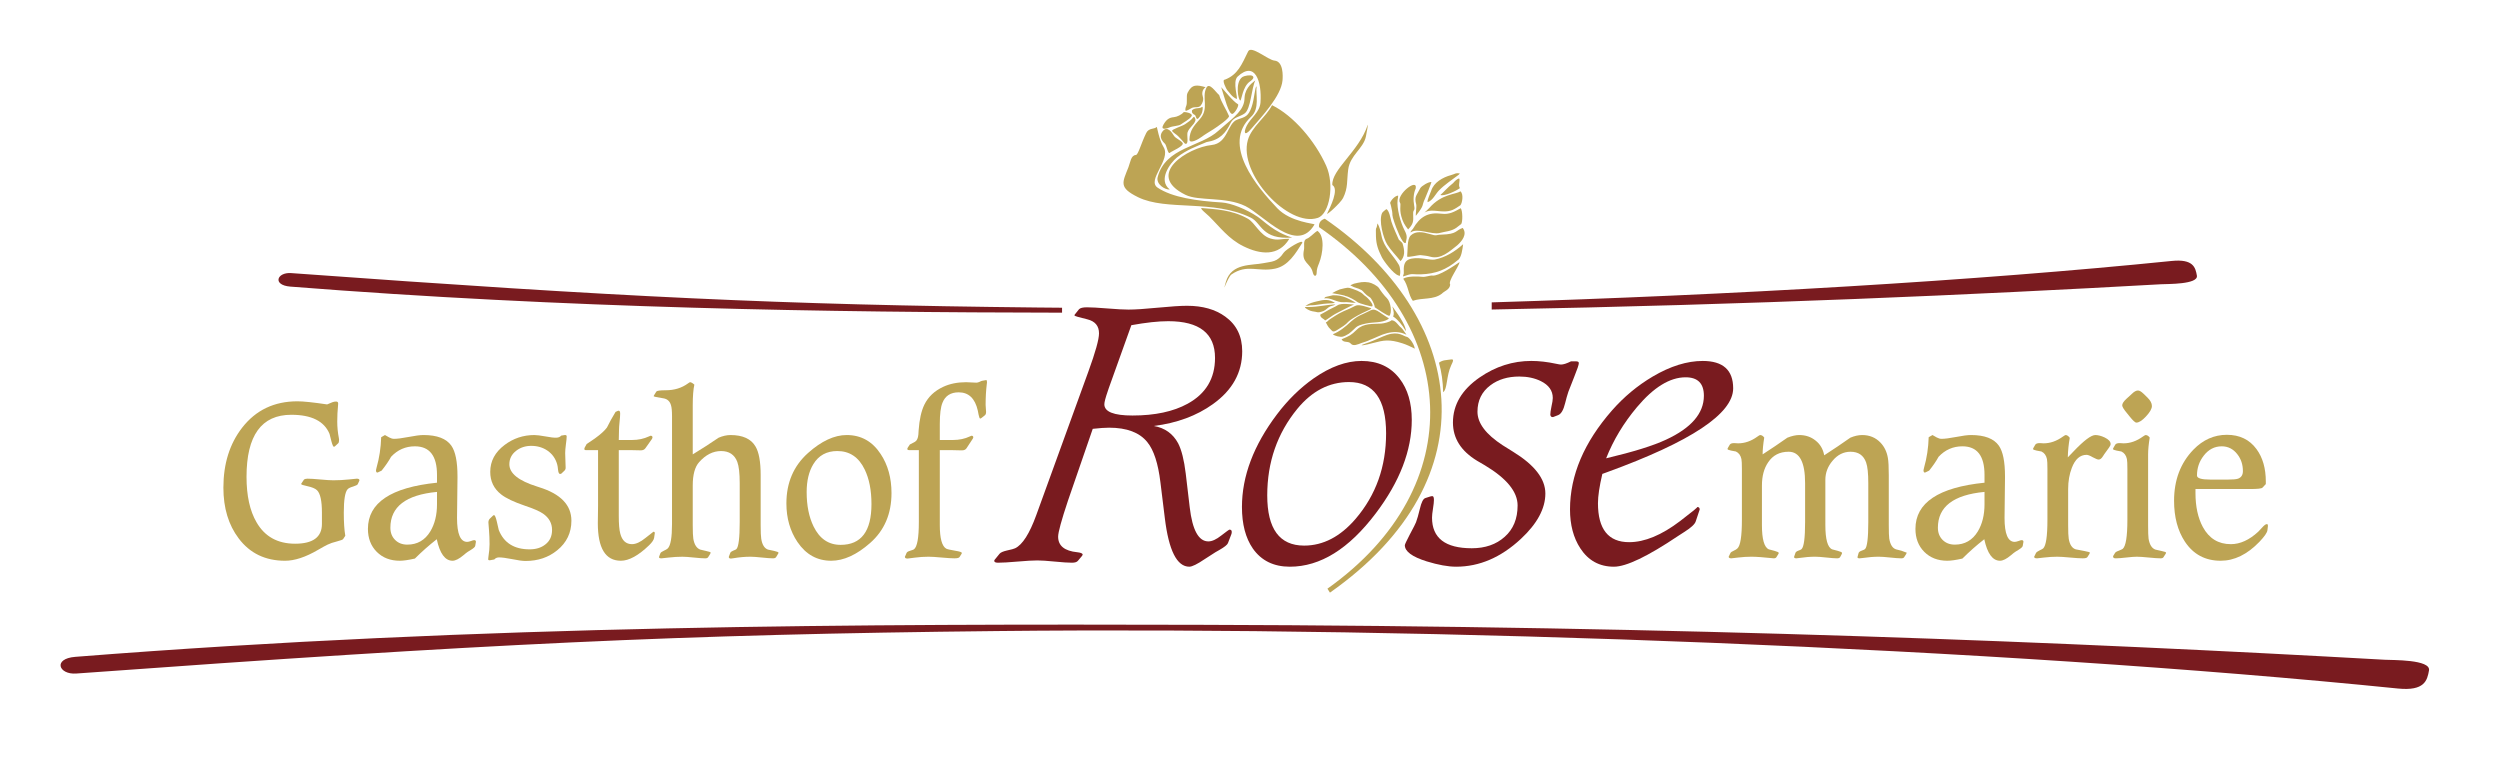 <?xml version="1.0" encoding="UTF-8" standalone="no"?>
<svg
   xmlns:dc="http://purl.org/dc/elements/1.1/"
   xmlns:cc="http://creativecommons.org/ns#"
   xmlns:rdf="http://www.w3.org/1999/02/22-rdf-syntax-ns#"
   xmlns:svg="http://www.w3.org/2000/svg"
   xmlns="http://www.w3.org/2000/svg"
   viewBox="0 0 1079.618 338.423"
   height="338.423"
   width="1079.618"
   xml:space="preserve"
   id="svg2"
   version="1.1"><defs
     id="defs6"><clipPath
       id="clipPath14"
       clipPathUnits="userSpaceOnUse"><path
         id="path12"
         d="M 0,0 H 595.22 V 842 H 0 Z" /></clipPath></defs><g
     clip-path="url(#clipPath14)"
     transform="matrix(0,-1.333,-1.333,0,1098.763,570.792)"
     id="g10"><g
       transform="translate(297.183,718.304)"
       id="g16"><path
         id="path18"
         style="fill:#bda454;fill-opacity:1;fill-rule:nonzero;stroke:none"
         d="m 0,0 0.709,-1.715 c 0.149,-0.374 0.223,-0.771 0.223,-1.194 0,-0.447 -0.212,-0.671 -0.634,-0.671 -0.149,0 -0.335,0.013 -0.559,0.037 -1.816,0.175 -3.58,0.261 -5.296,0.261 -1.765,0 -3.543,-0.173 -5.333,-0.522 -0.224,-0.049 -0.41,-0.073 -0.559,-0.075 -0.597,0 -0.983,0.101 -1.156,0.299 l -0.895,0.969 c -0.149,0.15 -0.224,0.287 -0.224,0.411 0,0.223 0.608,0.497 1.827,0.82 0.795,0.199 1.578,0.399 2.35,0.597 4.127,1.715 6.189,5.843 6.19,12.381 0,9.672 -6.701,14.507 -20.101,14.507 -6.116,0 -11.027,-1.081 -14.731,-3.244 -4.624,-2.66 -6.936,-6.824 -6.936,-12.493 0,-5.792 2.137,-8.689 6.414,-8.69 h 3.655 c 3.829,0 6.252,0.535 7.272,1.604 0.547,0.572 0.982,1.616 1.306,3.132 0.272,1.319 0.496,1.977 0.671,1.977 0.149,0 0.298,-0.075 0.448,-0.224 l 1.006,-0.671 c 0.198,-0.273 0.298,-0.658 0.299,-1.156 0,-0.895 -0.088,-2.275 -0.261,-4.14 -0.175,-1.864 -0.261,-3.281 -0.261,-4.251 0,-1.615 0.086,-3.269 0.261,-4.96 l 0.261,-2.611 c 0,-0.571 -0.175,-0.856 -0.522,-0.857 -0.051,0.025 -0.125,0.05 -0.224,0.074 l -1.045,0.485 c -0.223,0.1 -0.473,0.585 -0.745,1.454 -0.274,0.945 -0.573,1.555 -0.895,1.828 -0.895,0.82 -3.42,1.23 -7.571,1.23 -3.108,0 -5.607,-0.16 -7.496,-0.484 l -1.081,0.708 c -0.175,0.1 -0.423,0.759 -0.746,1.977 -0.299,1.219 -0.647,2.237 -1.045,3.058 -0.298,0.622 -0.857,1.641 -1.678,3.058 -2.362,4.028 -3.541,7.596 -3.543,10.703 0,6.39 2.412,11.4 7.235,15.029 4.375,3.308 9.857,4.96 16.447,4.96 7.731,0 14.207,-2.025 19.43,-6.079 C -1.84,23.097 1.006,17.13 1.007,9.622 1.007,7.708 0.671,4.501 0,0" /></g><g
       transform="translate(268.84,682.705)"
       id="g20"><path
         id="path22"
         style="fill:#bda454;fill-opacity:1;fill-rule:evenodd;stroke:none"
         d="m 0,0 c -0.945,10.069 -4.811,15.104 -11.598,15.104 -1.617,0 -2.935,-0.51 -3.953,-1.529 -1.02,-1.019 -1.529,-2.337 -1.529,-3.953 0,-3.232 1.428,-5.718 4.288,-7.459 C -10.38,0.721 -7.46,0.001 -4.028,0 Z m 2.984,0 h 2.535 c 6.166,0 9.248,2.387 9.249,7.16 0,3.034 -1.131,5.607 -3.393,7.72 -1.369,0.746 -2.86,1.766 -4.476,3.058 L 6.34,19.094 c -0.026,0.05 -0.05,0.125 -0.075,0.224 0,0.298 0.261,0.448 0.783,0.448 0.174,-0.025 0.447,-0.087 0.821,-0.187 3.133,-0.895 6.414,-1.391 9.845,-1.492 l 0.709,-1.23 c -0.05,-0.149 -0.311,-0.609 -0.783,-1.38 -0.298,-0.547 -0.448,-1.069 -0.448,-1.567 0,-0.994 0.198,-2.547 0.597,-4.661 0.422,-2.138 0.633,-3.766 0.634,-4.886 0,-4.4 -1.156,-7.408 -3.468,-9.025 C 13.064,-5.979 9.771,-6.637 5.072,-6.638 H 4.513 l -12.979,0.149 c -5.146,0 -7.719,-1.093 -7.719,-3.282 0,-0.298 0.086,-0.696 0.261,-1.193 0.198,-0.522 0.297,-0.87 0.298,-1.045 0,-0.397 -0.162,-0.595 -0.485,-0.596 h -0.074 l -1.306,0.223 c -0.323,0.051 -0.758,0.523 -1.305,1.418 -0.149,0.249 -0.348,0.572 -0.597,0.969 -0.249,0.373 -0.609,0.834 -1.081,1.38 -1.218,1.443 -1.826,2.636 -1.827,3.58 0,2.413 2.323,4.115 6.973,5.11 -1.964,2.511 -4.053,4.873 -6.265,7.085 -0.472,2.089 -0.707,3.718 -0.708,4.886 0,3.058 0.958,5.545 2.871,7.459 1.914,1.914 4.4,2.871 7.459,2.871 8.453,0 13.437,-7.459 14.955,-22.376" /></g><g
       transform="translate(287.076,642.482)"
       id="g24"><path
         id="path26"
         style="fill:#bda454;fill-opacity:1;fill-rule:nonzero;stroke:none"
         d="m 0,0 0.186,-1.156 v -0.149 c 0,-0.323 -0.149,-0.484 -0.447,-0.485 -0.548,0 -1.43,0.087 -2.648,0.261 -1.193,0.149 -2.101,0.224 -2.722,0.224 -0.548,0 -1.356,-0.025 -2.424,-0.075 -1.045,-0.049 -1.841,-0.073 -2.387,-0.074 -0.349,0 -0.647,0.124 -0.895,0.372 l -0.933,0.97 c -0.1,0.1 -0.149,0.261 -0.149,0.485 0,0.324 0.448,0.535 1.343,0.634 0.795,0.074 1.354,0.162 1.678,0.261 1.889,0.498 3.393,1.542 4.512,3.133 1.045,1.517 1.567,3.281 1.567,5.295 0,1.865 -0.522,3.481 -1.567,4.848 -1.144,1.492 -2.61,2.238 -4.4,2.238 -2.935,0 -5.333,-2.983 -7.198,-8.95 -0.05,-0.174 -0.124,-0.398 -0.224,-0.672 -2.162,-6.985 -5.78,-10.478 -10.852,-10.479 -3.904,0 -7.098,1.529 -9.584,4.587 -2.312,2.834 -3.468,6.254 -3.468,10.256 0,0.995 0.199,2.449 0.596,4.363 0.373,1.915 0.56,3.332 0.56,4.251 0,0.623 -0.224,1.132 -0.672,1.529 l -0.261,1.455 c 0,0.348 0.112,0.522 0.336,0.522 0.175,0 0.423,-0.024 0.746,-0.075 1.566,-0.248 2.946,-0.371 4.139,-0.372 1.517,0 3.057,0.062 4.625,0.186 l 2.386,0.186 c 0.523,0 0.933,-0.149 1.231,-0.447 l 0.895,-0.932 c 0.174,-0.124 0.26,-0.273 0.261,-0.448 0,-0.273 -0.684,-0.571 -2.051,-0.895 -1.79,-0.397 -2.711,-0.608 -2.76,-0.634 -4.176,-1.665 -6.265,-4.996 -6.265,-9.995 0,-2.062 0.522,-3.753 1.566,-5.072 1.119,-1.466 2.685,-2.199 4.699,-2.2 2.188,0 3.952,0.97 5.296,2.909 0.77,1.094 1.628,3.058 2.573,5.892 1.218,3.581 2.436,6.142 3.655,7.683 1.839,2.362 4.276,3.543 7.31,3.543 3.48,0 6.389,-1.554 8.726,-4.662 C -0.883,15.477 0.185,12.27 0.186,8.689 0.186,7.919 0.037,6.714 -0.261,5.072 -0.559,3.506 -0.697,2.338 -0.671,1.566 -0.647,0.846 -0.423,0.324 0,0" /></g><g
       transform="translate(295.132,624.038)"
       id="g28"><path
         id="path30"
         style="fill:#bda454;fill-opacity:1;fill-rule:nonzero;stroke:none"
         d="m 0,0 v -0.224 c 0,-0.298 -0.311,-0.447 -0.932,-0.447 -0.623,0 -1.492,0.063 -2.611,0.186 -1.219,0.125 -2.101,0.187 -2.648,0.187 l -3.282,0.074 v -4.363 c 0,-1.939 0.385,-3.741 1.157,-5.408 0.074,-0.149 0.149,-0.323 0.223,-0.522 0,-0.422 -0.186,-0.633 -0.559,-0.634 -0.026,0 -0.175,0.05 -0.447,0.149 l -3.059,2.163 c -0.447,0.324 -0.671,0.809 -0.671,1.455 0.049,1.592 0.074,2.735 0.075,3.431 v 3.729 h -21.258 c -2.685,0 -4.612,-0.161 -5.78,-0.485 -2.288,-0.596 -3.431,-1.864 -3.431,-3.804 0,-1.267 0.671,-2.722 2.014,-4.363 1.342,-1.665 2.014,-2.523 2.014,-2.573 0,-0.298 -0.15,-0.448 -0.448,-0.448 l -1.529,0.224 c -0.647,0.1 -1.443,0.634 -2.387,1.604 -3.356,3.481 -5.034,6.539 -5.034,9.174 0,4.973 4.052,7.459 12.157,7.459 0.622,0 1.565,-0.012 2.835,-0.038 1.268,-0.024 2.212,-0.036 2.834,-0.037 h 18.013 v 3.99 c 0,0.299 0.123,0.448 0.373,0.448 0.173,0 0.347,-0.049 0.522,-0.149 l 1.081,-0.597 C -10.181,9.286 -9.584,8.404 -8.988,7.533 -7.621,5.644 -6.44,4.339 -5.445,3.617 -3.83,2.823 -2.138,1.89 -0.373,0.82 L 0,0" /></g><g
       transform="translate(293.304,606.564)"
       id="g32"><path
         id="path34"
         style="fill:#bda454;fill-opacity:1;fill-rule:nonzero;stroke:none"
         d="M 0,0 C 1.715,0 2.921,0.112 3.617,0.336 4.91,0.708 5.656,1.529 5.855,2.797 6.178,4.911 6.413,5.967 6.564,5.967 6.638,5.943 6.762,5.881 6.937,5.78 6.985,5.731 7.036,5.694 7.086,5.669 L 8.055,5.072 C 8.328,4.848 8.464,3.841 8.466,2.051 c 0,-2.784 0.733,-5.183 2.2,-7.198 0.273,-0.347 0.409,-0.583 0.41,-0.708 0,-0.323 -0.261,-0.782 -0.783,-1.38 -1.592,0.348 -3.804,0.522 -6.638,0.522 h -15.962 c 1.79,-2.933 3.592,-5.73 5.408,-8.391 0.571,-1.342 0.856,-2.622 0.857,-3.841 0,-3.953 -1.23,-6.65 -3.692,-8.093 -1.864,-1.119 -4.96,-1.678 -9.286,-1.678 h -16.185 c -2.238,0 -3.718,-0.062 -4.438,-0.186 -1.915,-0.299 -3.084,-1.019 -3.506,-2.163 -0.149,-0.646 -0.286,-1.293 -0.41,-1.94 -0.224,-0.994 -0.423,-1.49 -0.596,-1.492 -0.101,0 -0.187,0.026 -0.262,0.075 -0.05,0.026 -0.087,0.05 -0.111,0.075 l -1.007,0.596 c -0.299,0.175 -0.448,0.511 -0.448,1.007 0,0.796 0.088,2.014 0.261,3.655 0.174,1.617 0.26,2.834 0.261,3.655 0,1.79 -0.162,3.63 -0.485,5.519 -0.074,0.423 -0.111,0.697 -0.111,0.821 0,0.473 0.174,0.708 0.522,0.708 0.049,-0.024 0.123,-0.049 0.224,-0.074 l 1.081,-0.41 c 0.273,-0.1 0.509,-0.398 0.709,-0.895 0.223,-0.597 0.397,-0.957 0.522,-1.082 0.72,-0.72 3.642,-1.08 8.764,-1.082 h 12.605 c 3.181,0 5.481,0.261 6.899,0.783 2.337,0.896 3.505,2.648 3.506,5.259 0,2.61 -1.207,4.986 -3.618,7.123 -1.542,1.368 -4.053,2.051 -7.533,2.051 h -12.829 c -2.189,0 -3.668,-0.062 -4.438,-0.186 -1.89,-0.323 -3.058,-1.069 -3.506,-2.238 0,-0.024 -0.149,-0.658 -0.447,-1.902 -0.199,-0.994 -0.386,-1.49 -0.559,-1.492 -0.101,0.026 -0.187,0.063 -0.262,0.112 -0.05,0.026 -0.087,0.038 -0.111,0.038 l -1.007,0.634 c -0.299,0.149 -0.448,0.473 -0.448,0.969 0,0.821 0.088,2.051 0.261,3.692 0.174,1.641 0.26,2.885 0.261,3.729 0,1.418 -0.087,2.885 -0.261,4.401 l -0.261,2.387 c 0,0.522 0.125,0.783 0.373,0.783 0.075,-0.024 0.174,-0.049 0.299,-0.074 l 0.969,-0.373 c 0.248,-0.099 0.509,-0.447 0.783,-1.045 0.323,-0.695 0.584,-1.143 0.783,-1.342 0.92,-0.92 3.542,-1.379 7.869,-1.38 L 0,0" /></g><g
       transform="translate(282.079,553.027)"
       id="g36"><path
         id="path38"
         style="fill:#bda454;fill-opacity:1;fill-rule:evenodd;stroke:none"
         d="M 0,0 C 0,3.457 -1.417,6.041 -4.251,7.757 -6.614,9.2 -9.634,9.92 -13.314,9.92 c -4.351,0 -8.055,-0.746 -11.113,-2.237 -3.979,-1.94 -5.967,-4.86 -5.967,-8.764 0,-6.663 4.401,-9.994 13.202,-9.995 4.475,0 8.216,0.734 11.225,2.2 C -1.989,-6.961 -0.001,-4.002 0,0 Z m -16.969,16.484 c 6.713,0 12.158,-2.337 16.335,-7.012 3.879,-4.35 5.818,-8.527 5.818,-12.53 0,-4.649 -2.051,-8.315 -6.154,-11.002 -3.531,-2.336 -7.745,-3.504 -12.642,-3.505 -6.739,0 -12.133,2.312 -16.185,6.936 -3.83,4.352 -5.742,8.553 -5.744,12.605 0,4.55 2.026,8.193 6.079,10.928 3.555,2.386 7.719,3.58 12.493,3.58" /></g><g
       transform="translate(305.052,504.897)"
       id="g40"><path
         id="path42"
         style="fill:#bda454;fill-opacity:1;fill-rule:nonzero;stroke:none"
         d="m 0,0 v -0.149 c 0,-0.149 -0.249,-0.224 -0.746,-0.224 -0.075,0 -0.274,0.026 -0.597,0.075 -2.039,0.249 -4.264,0.373 -6.675,0.373 -0.25,0 -0.634,-0.025 -1.156,-0.075 -0.498,-0.049 -0.871,-0.073 -1.119,-0.075 -0.522,0 -0.883,0.125 -1.082,0.373 l -0.857,1.082 c -0.15,0.199 -0.224,0.349 -0.224,0.447 0,0.175 0.422,0.349 1.268,0.523 0.323,0.05 0.77,0.137 1.342,0.261 3.928,0.895 5.892,2.959 5.893,6.191 0,2.61 -1.132,4.363 -3.394,5.258 -1.393,0.572 -3.655,0.857 -6.787,0.857 h -5.259 v -4.288 c 0,-2.014 0.385,-3.829 1.156,-5.445 0.075,-0.149 0.15,-0.323 0.224,-0.522 0,-0.398 -0.186,-0.596 -0.559,-0.597 -0.075,0.026 -0.2,0.075 -0.373,0.149 l -3.133,2.052 c -0.447,0.298 -0.671,0.783 -0.671,1.454 0,0.149 0,0.261 0,0.335 0.049,1.268 0.073,2.326 0.075,3.17 v 3.692 h -24.278 c -4.302,0 -6.851,-0.695 -7.646,-2.088 -0.175,-0.323 -0.398,-1.292 -0.671,-2.909 -0.224,-1.417 -0.46,-2.126 -0.708,-2.126 -0.15,0 -0.25,0.026 -0.299,0.075 l -1.007,0.634 c -0.298,0.149 -0.447,0.709 -0.447,1.678 0,0.921 0.087,2.313 0.261,4.177 0.173,1.865 0.26,3.27 0.261,4.214 0,1.468 -0.1,2.946 -0.298,4.438 l -0.299,2.35 c 0,0.572 0.175,0.857 0.522,0.857 0.075,0 0.124,0 0.149,0 0.025,-0.024 0.049,-0.049 0.075,-0.074 l 1.044,-0.448 c 0.299,-0.123 0.534,-0.483 0.709,-1.081 0.224,-0.72 0.384,-1.155 0.485,-1.306 0.77,-1.068 3.716,-1.602 8.838,-1.603 h 23.309 v 3.132 c 0,0.399 0.123,0.597 0.372,0.597 0.15,0 0.299,-0.049 0.448,-0.149 l 1.007,-0.671 c 0.273,-0.547 0.558,-1.093 0.858,-1.641 0.373,-0.646 1.18,-1.019 2.424,-1.119 0.248,-0.024 0.658,-0.049 1.23,-0.075 3.555,-0.248 6.352,-0.869 8.391,-1.864 2.536,-1.243 4.463,-3.281 5.781,-6.116 0.994,-2.138 1.49,-4.599 1.492,-7.384 0,-0.373 -0.026,-0.933 -0.075,-1.679 -0.05,-0.745 -0.075,-1.305 -0.075,-1.678 0,-0.298 0.087,-0.634 0.262,-1.007 0.198,-0.397 0.31,-0.67 0.335,-0.82 L 0,0" /></g><g
       transform="translate(289.274,470.267)"
       id="g44"><path
         id="path46"
         style="fill:#791b1f;fill-opacity:1;fill-rule:evenodd;stroke:none"
         d="m 0,0 -23.226,8.009 c -6.407,2.137 -10.31,3.204 -11.706,3.204 -2.957,0 -4.641,-2.074 -5.051,-6.223 -0.124,-1.109 -0.37,-1.683 -0.74,-1.725 -0.123,0 -0.289,0.083 -0.493,0.247 l -1.54,1.293 c -0.41,0.33 -0.614,0.967 -0.616,1.91 0,1.232 0.123,3.102 0.37,5.607 0.246,2.464 0.369,4.333 0.369,5.606 0,1.438 -0.123,3.573 -0.369,6.407 -0.247,2.834 -0.37,4.948 -0.37,6.346 0,0.82 0.206,1.23 0.616,1.232 0.164,0 0.368,-0.123 0.616,-0.37 l 1.664,-1.355 c 0.41,-0.329 0.758,-1.109 1.047,-2.341 0.327,-1.521 0.574,-2.424 0.739,-2.711 1.15,-2.381 4.723,-4.661 10.72,-6.838 L 18.544,1.417 c 6.325,-2.299 10.452,-3.448 12.383,-3.45 2.422,0 3.941,1.275 4.559,3.82 0.657,2.753 1.067,4.127 1.232,4.127 0.204,0 0.368,-0.08 0.493,-0.246 l 1.54,-1.232 c 0.411,-0.41 0.615,-1.252 0.616,-2.526 0,-1.436 -0.123,-3.654 -0.369,-6.654 -0.247,-3.038 -0.37,-5.317 -0.37,-6.838 0,-2.135 0.204,-5.297 0.616,-9.488 0.411,-4.23 0.614,-7.391 0.616,-9.488 0,-5.051 -1.17,-9.179 -3.511,-12.383 -2.63,-3.654 -6.367,-5.481 -11.213,-5.483 -6.9,0 -12.61,3.163 -17.127,9.488 -3.779,5.258 -6.142,11.643 -7.085,19.16 -0.616,-3.574 -2.485,-6.201 -5.606,-7.886 -2.137,-1.109 -5.402,-1.929 -9.796,-2.464 l -10.966,-1.294 c -7.353,-0.863 -11.028,-2.874 -11.028,-6.038 0,-1.19 0.635,-2.585 1.91,-4.189 1.273,-1.642 1.908,-2.524 1.91,-2.649 0,-0.493 -0.246,-0.739 -0.739,-0.739 -0.289,0 -0.536,0.042 -0.74,0.123 l -2.895,1.109 c -0.536,0.206 -1.275,1.13 -2.218,2.772 l -0.739,1.294 c -0.412,0.699 -1.152,1.848 -2.218,3.45 -1.643,2.424 -2.463,4.087 -2.465,4.99 0,4.026 5.256,6.675 15.772,7.947 l 11.521,1.417 c 6.16,0.74 10.513,2.157 13.061,4.252 3.12,2.506 4.68,6.634 4.682,12.383 C 0.37,-3.983 0.247,-2.218 0,0 Z m 33.576,-12.507 -20.453,7.332 c -0.166,0.042 -0.474,0.144 -0.925,0.308 -2.137,0.739 -3.554,1.109 -4.25,1.109 -2.424,0 -3.635,-3.038 -3.635,-9.118 0,-7.27 1.272,-13.224 3.819,-17.866 3.244,-5.915 8.192,-8.872 14.848,-8.872 7.926,0 11.888,5.052 11.89,15.156 0,3.203 -0.431,7.189 -1.294,11.951" /></g><g
       transform="translate(304.43,387.244)"
       id="g48"><path
         id="path50"
         style="fill:#791b1f;fill-opacity:1;fill-rule:evenodd;stroke:none"
         d="m 0,0 c 0,6.407 -2.896,11.994 -8.687,16.757 -7.928,6.49 -17.271,9.734 -28.032,9.734 -10.842,0 -16.264,-3.983 -16.264,-11.951 0,-6.161 2.896,-11.725 8.687,-16.696 7.68,-6.571 16.9,-9.856 27.662,-9.858 C -5.545,-12.014 0,-8.009 0,0 Z m 6.838,-4.066 c 0,-5.298 -1.909,-9.405 -5.729,-12.322 -3.41,-2.628 -7.867,-3.941 -13.369,-3.943 -9.9,0 -19.982,3.882 -30.25,11.644 -11.542,8.708 -17.31,17.99 -17.312,27.847 0,5.258 1.972,9.262 5.915,12.014 3.407,2.341 7.884,3.511 13.431,3.511 9.98,0 19.98,-3.777 30.002,-11.336 C -5.791,19.818 -1.891,15.835 1.232,11.397 4.969,6.018 6.836,0.864 6.838,-4.066" /></g><g
       transform="translate(311.145,315.315)"
       id="g52"><path
         id="path54"
         style="fill:#791b1f;fill-opacity:1;fill-rule:nonzero;stroke:none"
         d="m 0,0 v -1.54 c 0,-0.657 -0.185,-0.984 -0.554,-0.986 -0.536,0 -2.014,0.493 -4.436,1.479 -3.204,1.274 -4.827,1.909 -4.867,1.909 -1.109,0.37 -2.341,0.721 -3.697,1.048 -2.218,0.535 -3.511,1.294 -3.881,2.279 l -0.616,1.602 v 0.247 c 0,0.369 0.246,0.596 0.739,0.677 0.574,0 1.458,-0.123 2.649,-0.37 1.232,-0.286 2.157,-0.429 2.773,-0.431 2.381,0 4.208,1.294 5.483,3.882 0.986,2.013 1.478,4.334 1.478,6.961 0,3.739 -0.945,6.86 -2.834,9.365 -2.094,2.793 -4.949,4.189 -8.563,4.189 -3.697,0 -7.312,-2.711 -10.843,-8.132 -0.412,-0.616 -1.13,-1.766 -2.156,-3.45 -4.272,-6.941 -8.77,-10.41 -13.492,-10.412 -4.889,0 -9.796,2.649 -14.725,7.947 -5.997,6.45 -8.993,13.431 -8.995,20.947 0,2.63 0.576,5.813 1.726,9.549 1.478,4.723 3.222,7.083 5.236,7.085 0.247,0 1.396,-0.535 3.45,-1.602 2.299,-1.232 3.633,-1.909 4.005,-2.033 0.986,-0.369 2.422,-0.779 4.312,-1.232 2.135,-0.493 3.306,-1.087 3.512,-1.786 l 0.493,-1.541 c 0.081,-0.246 0.121,-0.493 0.123,-0.739 0,-0.327 -0.412,-0.491 -1.232,-0.493 -0.616,0 -1.561,0.104 -2.834,0.308 -1.275,0.206 -2.239,0.308 -2.896,0.308 -6.613,0 -9.919,-4.291 -9.919,-12.876 0,-4.353 1.233,-7.905 3.697,-10.658 2.464,-2.792 5.853,-4.187 10.165,-4.189 4.436,0 8.768,3.533 13,10.596 0.369,0.659 0.862,1.5 1.478,2.526 3.161,5.218 7.289,7.825 12.383,7.825 5.749,0 10.616,-2.875 14.601,-8.626 3.574,-5.175 5.36,-10.76 5.36,-16.757 0,-2.505 -0.308,-5.194 -0.924,-8.071 C -0.966,4.026 -1.047,3.514 -1.047,3.265 -1.047,2.485 -0.699,1.398 0,0" /></g><g
       transform="translate(279.725,303.943)"
       id="g56"><path
         id="path58"
         style="fill:#791b1f;fill-opacity:1;fill-rule:evenodd;stroke:none"
         d="m 0,0 c 2.095,-8.829 4.107,-15.298 6.038,-19.406 3.777,-8.173 8.521,-12.259 14.231,-12.26 3.983,0 5.974,1.971 5.976,5.914 0,5.094 -3.225,10.35 -9.672,15.772 C 11.438,-5.668 5.914,-2.341 0,0 Z m -5.052,1.232 c -4.026,0.946 -7.189,1.417 -9.488,1.417 -8.421,0 -12.629,-3.367 -12.629,-10.104 0,-5.009 2.279,-10.513 6.838,-16.51 3.038,-3.984 4.557,-5.832 4.559,-5.545 0,-0.533 -0.267,-0.799 -0.801,-0.801 0,0 -0.246,0.083 -0.739,0.246 l -3.142,1.048 c -0.905,0.288 -2.054,1.54 -3.45,3.758 -0.576,0.945 -0.986,1.583 -1.232,1.91 -6.654,9.899 -9.981,16.84 -9.981,20.823 0,4.682 1.991,8.317 5.976,10.905 3.408,2.218 7.597,3.327 12.568,3.327 11.047,0 21.746,-4.538 32.098,-13.616 4.394,-3.86 8.05,-8.253 10.966,-13.184 3.368,-5.708 5.05,-11.108 5.052,-16.203 0,-6.571 -2.957,-9.855 -8.871,-9.857 -8.215,0 -17.293,13.677 -27.231,41.031 l -0.493,1.355" /></g><g
       transform="translate(280.699,233.296)"
       id="g60"><path
         id="path62"
         style="fill:#bda454;fill-opacity:1;fill-rule:nonzero;stroke:none"
         d="m 0,0 c 1.988,-3.083 3.89,-5.904 5.706,-8.465 0.571,-1.343 0.857,-2.623 0.858,-3.842 0,-2.386 -0.821,-4.363 -2.462,-5.929 -1.293,-1.243 -2.934,-2.039 -4.922,-2.387 -1.07,-0.198 -2.935,-0.297 -5.594,-0.298 H -22.6 c -2.237,0 -3.705,-0.049 -4.4,-0.15 -1.94,-0.323 -3.096,-1.056 -3.469,-2.2 -0.223,-1.143 -0.585,-2.299 -1.081,-3.468 -0.1,0.025 -0.187,0.063 -0.261,0.112 -0.05,0.025 -0.088,0.037 -0.112,0.037 l -1.007,0.634 c -0.298,0.149 -0.448,0.473 -0.448,0.97 0,0.796 0.088,2.002 0.262,3.617 0.173,1.616 0.259,2.834 0.261,3.655 0,1.616 -0.138,3.356 -0.411,5.221 -0.074,0.522 -0.112,0.871 -0.112,1.044 0,0.448 0.125,0.671 0.373,0.671 0.075,-0.024 0.174,-0.048 0.299,-0.074 l 1.081,-0.299 c 0.299,-0.123 0.534,-0.434 0.709,-0.932 0.224,-0.621 0.397,-0.994 0.522,-1.119 0.645,-0.72 3.567,-1.08 8.764,-1.081 h 12.605 c 3.157,0 5.395,0.236 6.713,0.708 2.312,0.821 3.468,2.499 3.468,5.035 0,2.263 -0.969,4.202 -2.909,5.818 -1.84,1.566 -3.904,2.349 -6.19,2.349 H -22.6 c -4.624,0 -7.248,-0.733 -7.869,-2.2 -0.174,-0.597 -0.335,-1.205 -0.484,-1.828 -0.25,-0.919 -0.474,-1.378 -0.672,-1.379 -0.124,0 -0.236,0.025 -0.335,0.074 l -0.97,0.522 c -0.298,0.15 -0.448,0.485 -0.448,1.007 0,0.722 0.088,1.878 0.262,3.468 0.173,1.593 0.259,2.798 0.261,3.618 0,1.641 -0.138,3.369 -0.411,5.184 -0.074,0.497 -0.112,0.809 -0.112,0.932 0,0.498 0.15,0.746 0.448,0.746 0.049,-0.024 0.123,-0.049 0.224,-0.075 l 1.081,-0.372 c 0.299,-0.099 0.547,-0.422 0.746,-0.97 0.198,-0.571 0.36,-0.907 0.485,-1.007 0.72,-0.77 3.642,-1.155 8.764,-1.156 h 12.605 c 6.788,0 10.181,1.778 10.181,5.333 0,2.909 -1.144,5.122 -3.431,6.638 -1.965,1.343 -4.463,2.014 -7.496,2.014 H -22.6 c -4.6,0 -7.223,-0.746 -7.869,-2.238 -0.174,-0.596 -0.335,-1.205 -0.484,-1.827 -0.25,-0.92 -0.474,-1.379 -0.672,-1.38 -0.074,0 -0.137,0.013 -0.186,0.037 l -0.149,0.075 -0.97,0.596 c -0.298,0.15 -0.448,0.448 -0.448,0.896 0.348,3.281 0.521,5.706 0.523,7.272 0,1.368 -0.088,2.772 -0.261,4.214 l -0.262,2.275 c 0,0.572 0.175,0.858 0.523,0.858 0.048,-0.049 0.099,-0.074 0.149,-0.075 l 1.007,-0.485 c 0.272,-0.123 0.533,-0.483 0.783,-1.081 0.273,-0.597 0.521,-0.994 0.746,-1.194 0.869,-0.969 3.952,-1.454 9.248,-1.454 h 16.484 c 1.641,0 2.71,0.05 3.207,0.149 1.194,0.249 2.014,0.846 2.462,1.79 0.024,0.075 0.123,0.597 0.298,1.566 0.149,0.772 0.323,1.157 0.522,1.157 0.099,0 0.273,-0.075 0.522,-0.224 l 0.895,-0.522 c 0.323,-0.224 0.484,-0.696 0.485,-1.417 0,-0.15 -0.013,-0.36 -0.037,-0.634 -0.026,-0.273 -0.037,-0.484 -0.037,-0.634 0,-2.164 0.72,-4.239 2.163,-6.229 0.347,-0.471 0.521,-0.77 0.522,-0.895 C 6.564,20.276 6.29,19.828 5.743,19.43 3.605,19.778 1.79,19.952 0.298,19.952 2.063,17.218 3.866,14.546 5.706,11.934 6.277,10.492 6.563,9.213 6.564,8.093 6.564,6.03 5.967,4.264 4.774,2.797 3.605,1.305 2.014,0.373 0,0" /></g><g
       transform="translate(268.84,181.363)"
       id="g64"><path
         id="path66"
         style="fill:#bda454;fill-opacity:1;fill-rule:evenodd;stroke:none"
         d="m 0,0 c -0.945,10.069 -4.811,15.104 -11.598,15.104 -1.617,0 -2.935,-0.509 -3.953,-1.529 -1.02,-1.019 -1.529,-2.337 -1.529,-3.953 0,-3.232 1.428,-5.718 4.288,-7.459 C -10.38,0.721 -7.46,0.001 -4.028,0 Z m 2.984,0 h 2.535 c 6.166,0 9.248,2.387 9.249,7.16 0,3.034 -1.131,5.607 -3.393,7.72 -1.369,0.746 -2.86,1.766 -4.476,3.058 L 6.34,19.094 c -0.026,0.05 -0.05,0.125 -0.075,0.224 0,0.298 0.261,0.448 0.783,0.448 0.174,-0.025 0.447,-0.086 0.821,-0.187 3.133,-0.895 6.414,-1.391 9.845,-1.492 l 0.709,-1.23 c -0.05,-0.15 -0.311,-0.609 -0.783,-1.38 -0.298,-0.547 -0.448,-1.069 -0.448,-1.567 0,-0.994 0.198,-2.547 0.597,-4.661 0.422,-2.138 0.633,-3.766 0.634,-4.886 0,-4.4 -1.156,-7.408 -3.468,-9.025 C 13.064,-5.978 9.771,-6.637 5.072,-6.638 H 4.513 l -12.979,0.149 c -5.146,0 -7.719,-1.093 -7.719,-3.282 0,-0.298 0.086,-0.695 0.261,-1.193 0.198,-0.522 0.297,-0.87 0.298,-1.044 0,-0.398 -0.162,-0.596 -0.485,-0.597 h -0.074 l -1.306,0.224 c -0.323,0.05 -0.758,0.522 -1.305,1.417 -0.149,0.249 -0.348,0.572 -0.597,0.969 -0.249,0.373 -0.609,0.834 -1.081,1.38 -1.218,1.443 -1.826,2.637 -1.827,3.58 0,2.413 2.323,4.116 6.973,5.11 -1.964,2.511 -4.053,4.874 -6.265,7.085 -0.472,2.089 -0.707,3.718 -0.708,4.886 0,3.058 0.958,5.545 2.871,7.459 1.914,1.914 4.4,2.871 7.459,2.871 8.453,0 13.437,-7.459 14.955,-22.376" /></g><g
       transform="translate(258.099,154.267)"
       id="g68"><path
         id="path70"
         style="fill:#bda454;fill-opacity:1;fill-rule:nonzero;stroke:none"
         d="m 0,0 c -2.213,0 -3.692,-0.062 -4.438,-0.187 -1.915,-0.322 -3.058,-1.08 -3.431,-2.274 -0.075,-0.224 -0.249,-1.131 -0.522,-2.723 -0.224,-1.242 -0.41,-1.863 -0.559,-1.864 -0.05,0.025 -0.175,0.074 -0.373,0.149 l -1.007,0.633 c -0.299,0.15 -0.448,0.66 -0.448,1.53 0,0.921 0.088,2.3 0.261,4.139 0.174,1.816 0.26,3.183 0.261,4.103 0,1.368 -0.087,2.785 -0.261,4.251 l -0.261,2.312 c 0,0.622 0.149,0.932 0.448,0.932 0.074,0 0.123,0 0.149,0 0.024,-0.024 0.049,-0.048 0.075,-0.074 L -9.1,10.442 c 0.273,-0.123 0.559,-0.497 0.858,-1.119 0.298,-0.645 0.522,-1.055 0.671,-1.23 0.87,-0.92 3.952,-1.379 9.249,-1.38 h 16.484 c 1.641,0 2.709,0.05 3.207,0.149 1.194,0.249 2.014,0.846 2.461,1.79 0.025,0.075 0.124,0.597 0.299,1.566 0.149,0.772 0.323,1.156 0.522,1.156 0.099,0 0.273,-0.074 0.522,-0.223 l 0.895,-0.522 c 0.323,-0.224 0.484,-0.696 0.485,-1.418 0,-0.149 -0.013,-0.36 -0.037,-0.634 -0.026,-0.272 -0.038,-0.483 -0.038,-0.634 0,-2.137 0.733,-4.225 2.201,-6.265 0.298,-0.422 0.459,-0.707 0.484,-0.857 0,-0.448 -0.298,-0.896 -0.895,-1.343 -2.114,0.373 -4.227,0.585 -6.34,0.634 0.374,-0.347 1.019,-0.968 1.94,-1.865 3.53,-3.356 5.294,-5.706 5.295,-7.048 0,-0.895 -0.261,-1.902 -0.783,-3.021 -0.622,-1.293 -1.331,-1.938 -2.125,-1.939 -0.299,0 -0.647,0.149 -1.045,0.447 -0.1,0.075 -0.175,0.125 -0.223,0.149 l -2.014,1.455 c -0.175,0.124 -0.386,0.261 -0.634,0.41 -0.746,0.448 -1.119,0.921 -1.119,1.417 0,0.349 0.248,0.983 0.746,1.902 0.522,0.895 0.783,1.567 0.783,2.014 0,2.114 -1.405,3.705 -4.214,4.774 C 16.471,-0.397 14.183,0 11.673,0 H 0" /></g><g
       transform="translate(286.442,127.842)"
       id="g72"><path
         id="path74"
         style="fill:#bda454;fill-opacity:1;fill-rule:evenodd;stroke:none"
         d="m 0,0 c -2.139,0.349 -3.953,0.522 -5.445,0.522 h -22.898 c -2.263,0 -3.742,-0.049 -4.438,-0.149 -1.915,-0.323 -3.084,-1.056 -3.506,-2.2 0,-0.025 -0.149,-0.683 -0.447,-1.977 -0.199,-0.994 -0.386,-1.491 -0.56,-1.491 -0.1,0 -0.186,0.025 -0.261,0.074 -0.05,0.05 -0.087,0.075 -0.112,0.075 l -1.006,0.634 c -0.299,0.149 -0.448,0.473 -0.448,0.969 0,0.847 0.087,2.126 0.261,3.842 0.174,1.715 0.26,3.008 0.261,3.878 0,0.771 -0.087,1.915 -0.261,3.431 -0.174,1.492 -0.26,2.611 -0.261,3.356 0,0.522 0.125,0.809 0.373,0.858 0.149,0 0.248,0.026 0.298,0.075 l 0.97,-0.597 c 0.298,-0.124 0.559,-0.509 0.783,-1.156 0.299,-0.746 0.51,-1.205 0.634,-1.38 0.845,-1.019 3.978,-1.528 9.398,-1.529 h 16.484 c 1.641,0 2.709,0.05 3.207,0.149 1.193,0.25 2.014,0.846 2.461,1.79 0.025,0.075 0.124,0.597 0.299,1.566 0.149,0.772 0.323,1.157 0.522,1.157 0.099,0 0.273,-0.075 0.522,-0.224 l 0.895,-0.522 C -1.952,10.927 -1.791,10.455 -1.79,9.734 -1.79,9.585 -1.803,9.374 -1.828,9.1 -1.853,8.827 -1.865,8.616 -1.865,8.466 -1.865,6.328 -1.132,4.24 0.336,2.2 0.634,1.778 0.795,1.493 0.82,1.343 0.82,0.846 0.546,0.399 0,0 Z M 14.246,2.051 12.978,0.746 c -0.945,-0.97 -1.865,-1.455 -2.76,-1.455 -0.87,0 -1.989,0.634 -3.356,1.903 -1.343,1.243 -2.014,2.287 -2.014,3.132 0,0.399 0.671,1.132 2.014,2.2 0.224,0.175 0.546,0.436 0.97,0.783 1.267,1.07 2.137,1.604 2.61,1.604 0.571,0 1.28,-0.459 2.126,-1.379 l 1.566,-1.716 c 0.746,-0.746 1.119,-1.417 1.119,-2.014 0,-0.472 -0.336,-1.056 -1.007,-1.753" /></g><g
       transform="translate(271.376,90.23)"
       id="g76"><path
         id="path78"
         style="fill:#bda454;fill-opacity:1;fill-rule:evenodd;stroke:none"
         d="m 0,0 -1.156,1.081 c -0.299,0.274 -0.448,1.604 -0.448,3.991 v 17.714 h -1.305 c -4.376,0 -8.044,-0.795 -11.001,-2.387 -3.705,-2.013 -5.557,-5.034 -5.557,-9.062 0,-3.008 1.342,-5.966 4.028,-8.876 0.272,-0.298 0.695,-0.695 1.268,-1.193 0.794,-0.696 1.192,-1.218 1.193,-1.566 0,-0.249 -0.125,-0.372 -0.373,-0.374 h -0.336 l -1.268,0.15 c -0.796,0.1 -2.051,0.969 -3.766,2.61 -4.078,3.929 -6.115,8.106 -6.116,12.531 0,4.997 2.062,8.864 6.19,11.598 3.555,2.338 7.968,3.506 13.239,3.506 6.713,0 12.233,-2.089 16.559,-6.266 3.207,-3.106 4.811,-6.724 4.811,-10.852 0,-4.126 -1.542,-7.321 -4.625,-9.584 C 8.602,1.007 5.096,0 0.82,0 Z m 1.454,12.232 c 0,-1.566 0.1,-2.648 0.299,-3.244 0.397,-1.045 1.218,-1.567 2.461,-1.567 2.113,0 3.94,0.61 5.482,1.828 1.69,1.318 2.535,2.996 2.536,5.034 0,2.338 -1.02,4.289 -3.058,5.855 -1.865,1.443 -4.003,2.163 -6.414,2.163 -0.871,0 -1.306,-1.441 -1.306,-4.326 v -5.743" /></g><g
       transform="translate(355.37,378.122)"
       id="g80"><path
         id="path82"
         style="fill:#bda454;fill-opacity:1;fill-rule:evenodd;stroke:none"
         d="M 0,0 C -1.865,0.243 0.054,0.515 -3.754,0.396 -6.409,0.314 -8.092,-0.32 -10.5,-1.508 c -1.139,-0.562 -5.399,-3.685 -5.897,-5.359 -0.059,-0.195 -0.073,-0.222 -0.244,-0.355 0.763,-0.464 2.862,-0.266 3.655,0.189 3.345,1.912 5.565,4.877 9.461,5.635 1.346,0.262 2.779,0.603 3.979,1.263 C 0.299,-0.072 0.167,-0.021 0,0 Z m -22.316,-20.947 c 0.815,-0.713 1.261,-2.594 2.955,-2.712 1.083,0.833 5.769,-2.833 7.278,-3.028 -1.091,1.618 -4.625,6.736 -4.362,8.78 0.106,0.793 -0.543,2.222 -0.405,3.301 0.164,1.249 0.268,5.001 -0.631,6.171 -2.161,-1.661 -5.263,-1.671 -7.139,-3.115 1.079,-3.109 0.218,-6.684 2.304,-9.397 z M 3.873,-1.619 C 1.432,-0.435 -4.32,-1.98 -6.366,-3.255 c -1.936,-1.205 -3.612,-2.918 -5.402,-4.327 1.561,-1.44 3.339,-1.367 5.625,-0.671 0.648,0.199 1.023,1.267 1.722,1.403 0.051,0.009 4.054,1.867 5.492,2.254 0.975,0.263 3.567,0.683 4.017,1.612 -0.385,0.496 -0.723,0.974 -1.215,1.365 z m 3.21,-2.565 C 6.896,-4.327 5.544,-4.615 4.38,-4.842 3.064,-5.098 3.613,-4.586 0.563,-5.644 c -0.865,-0.3 -7.227,-2.558 -6.413,-3.619 1.464,-0.191 1.887,-0.775 4.238,0.468 2.285,1.207 7.052,2.514 9.659,2.176 0.322,-0.043 1.092,-0.221 1.416,-0.158 -0.019,0.861 -1.254,2.201 -2.38,2.593 z m -18.556,-21.89 c 0.727,-1.253 3.69,-1.574 5.186,-1.768 -2.426,2.669 -4.316,5.822 -4.966,9.165 -0.301,1.551 0.847,4.682 0.297,7.513 -0.523,2.677 -2.515,2.606 -4.742,2.535 -0.246,-0.007 -0.797,0.292 -1.04,0.245 1.227,-3.53 0.591,-2.579 0.691,-5.769 0.147,-4.713 1.474,-8.23 4.574,-11.921 z M 7.21,-7.369 c -0.606,-0.466 -1.857,0.248 -4.451,-0.45 -1.856,-0.5 -2.776,-1.056 -4.263,-2.208 1.705,-1.607 2.465,-1.762 4.881,-1.635 1.858,0.099 0.812,-0.718 2.909,-0.311 1.712,0.333 3.946,0.225 5.465,-0.51 3.67,-0.702 -2.092,6.501 -4.541,5.114 z M -6.631,-25.962 c 1.279,-1.423 3.531,-3.361 5.62,-1.754 -0.853,2.457 -2.005,1.667 -2.171,6.873 -0.067,2.16 -0.576,1.235 0.239,3.961 0.594,1.988 1.046,4.423 -0.516,6.008 -1.255,1.269 -4.95,0.923 -6.812,1.166 -0.392,-0.301 0.541,-3.69 0.446,-4.421 -0.139,-1.057 -0.18,-1.983 -0.483,-3 -1.051,-3.514 1.79,-6.386 3.677,-8.833 z m 18.544,11.969 c -2.481,1.203 -2.676,2.048 -5.3,1.341 -0.662,-0.177 -3.518,0.251 -3.7,0.111 3.73,-2.957 3.149,-1.784 5.556,-2.952 0.56,-0.272 5.058,-2.052 5.389,-2.095 0.12,0.906 -1.201,3.094 -1.945,3.595 z M 0.257,-27.233 c 0.73,-0.49 4.281,-0.484 5.127,0.167 -1.166,2.069 -2.112,3.73 -1.794,6.175 0.576,4.423 -0.99,7.052 -4.828,9.263 -0.33,0.19 -0.873,0.887 -1.253,0.813 1.661,-2.158 -0.831,-6.916 -0.149,-9.449 0.483,-1.796 0.525,-3.682 1.627,-5.318 z m 6.085,0.266 c 0.717,-0.626 3.76,-1.097 4.515,0.025 -1.047,1.363 -0.718,6.003 -5.442,10.083 -0.523,0.452 -0.945,1.05 -1.44,1.54 1.554,-2.768 -0.509,-5.649 0.831,-9.072 0.25,-0.647 1.115,-2.026 1.536,-2.576 z m 7.161,2.37 c -1.448,1.884 -3.021,3.111 -3.844,4.13 -0.49,-1.22 1.289,-5.113 2.235,-6.344 0.876,0.675 2.554,-0.179 3.119,0.254 -0.147,0.75 -0.943,1.466 -1.51,1.96 z m 2.731,-1.841 0.42,-0.334 c 0.206,1.574 -0.144,1.325 -0.557,2.857 -0.709,2.639 -2.368,5.604 -5.104,6.422 -0.594,0.178 -3.218,1.464 -3.659,1.127 0.575,-1.661 2.606,-2.5 3.796,-3.651 1.939,-1.878 3.454,-4.279 5.104,-6.421" /></g><g
       transform="translate(402.398,427.455)"
       id="g84"><path
         id="path86"
         style="fill:#bda454;fill-opacity:1;fill-rule:evenodd;stroke:none"
         d="m 0,0 c 1.634,-4.241 4.928,-5.455 9.16,-7.54 2.049,-1.008 -2.798,-6.416 -2.988,-8.531 -0.265,-2.899 -4.941,-2.729 -6.425,-2.596 -5.022,0.451 -11.656,6.643 -15.819,10.256 -2.405,2.09 -1.07,2.444 1.147,1.331 2.511,-1.262 4.343,-4.238 7.583,-4.458 6.621,-0.457 13.607,1.712 8.339,7.409 -1.67,1.812 -7.588,-0.342 -7.234,0.379 0.814,1.653 1.766,2.004 2.839,2.997 C -3.145,-0.521 0.034,1.169 0,0 Z m -2.433,1.198 c -0.664,-0.704 -4.692,-3.873 -5.517,-5.421 -0.244,-0.453 -2.517,0.699 -3.092,1.627 -0.796,1.28 5.78,2.839 8.609,3.794 z m -7.43,9.414 C -8.937,9.474 -9.54,8.3 -8.842,7.41 c 0.347,-0.438 -1.525,-0.171 -2.052,0.09 -0.355,0.176 -1.747,0.916 -1.823,1.42 -0.058,0.391 1.137,0.544 1.252,0.779 0.665,1.349 1.438,0.934 1.602,0.913 z m -6.906,9.592 c -0.893,0.696 -2.291,1.061 -4.018,-0.805 -0.461,-0.5 -3.589,-0.963 -2.893,-1.604 0.448,-0.416 2.217,-4.833 3.214,-4.075 0.928,0.706 1.391,2.229 2.285,2.783 1.064,0.66 3.396,2.148 1.412,3.701 z m 6.203,-6.816 c -0.809,0.66 -1.498,2.153 -1.587,3.132 -0.13,1.382 -0.592,2.339 -2.421,3.385 -2.071,1.185 -1.177,-1.383 -0.924,-1.922 0.517,-1.101 0.444,-3.004 1.025,-3.762 0.617,-0.815 1.549,-2.709 2.594,-3.404 1.069,-0.71 1.549,2.518 1.313,2.571 z m -10.166,-0.454 c 0.981,0.796 1.575,1.433 2.477,2.266 0.408,0.378 1.273,1.853 1.694,1.896 0.482,0.049 1.526,-3.331 2.15,-4.243 0.595,-0.873 1.4,-2.068 2.201,-2.599 0.499,-0.333 -0.553,-0.864 -1.082,-0.684 -1.547,0.527 -2.086,1.923 -3.751,2.519 -0.948,0.338 -4.234,-0.568 -3.689,0.845 z M -2.443,6.256 c 0.763,2.794 1.078,4.402 -1.837,5.839 -1.088,0.536 -3.213,-0.093 -4.433,0.506 -0.355,0.175 -1.539,0.394 -1.386,-0.052 0.339,-0.996 0.812,-1.442 1.066,-2.191 C -8.8,9.665 -9.17,8.504 -8.419,7.856 -7.68,7.218 -6.459,6.833 -5.568,7.138 -4.649,7.45 -3.318,7.49 -2.443,6.256 Z M -4.991,1.852 c 0.902,1.106 4.281,3.196 2.346,4.149 -3.269,1.608 -6.634,-1.029 -10.158,2.122 -2.261,2.02 -3.72,3.233 -6.521,3.362 -1.688,0.075 -0.007,-2.909 0.768,-3.931 0.751,-0.988 1.616,-2.463 2.446,-3.78 0.786,-1.248 3.654,-5.386 4.345,-5.102 2.147,0.881 4.261,2.425 6.774,3.18 z m -46.578,-22.721 c -5.795,3.489 -5.102,9.391 -2.411,14.857 2.387,4.847 6.165,7.532 9.717,11.13 0.64,0.647 2.758,3.345 2.661,2.328 -0.379,-4.028 -0.463,-9.633 -3.465,-14.908 -1.295,-2.273 -5.331,-3.872 -6.374,-7.233 -0.806,-2.591 -0.047,-3.386 -0.128,-6.174 z m 0.415,-0.948 c -0.771,9.892 4.718,9.904 6.423,13.374 6.02,12.222 2.109,27.351 6.656,36.585 3.117,6.329 4.714,5.062 9.702,3.103 1.635,-0.643 3.874,-0.784 3.964,-2.405 0.043,-0.765 3.722,-1.679 7.13,-3.358 1.735,-0.856 1.128,-2.617 1.961,-3.393 0.139,-0.125 -4.064,-0.696 -6.549,-2.232 -4.077,-2.522 -10.692,5.596 -13.134,1.92 -3.172,-4.768 -4.294,-12.634 -4.795,-20.817 -0.173,-2.792 -2.056,-7.767 -4.679,-11.652 -1.281,-1.896 -5.004,-5.34 -6.679,-11.125 z m 42.887,6.542 c -3.733,1.838 -7.015,6.612 -11.3,7.835 -10.931,3.119 -28.367,-13.139 -25.219,-22.643 1.275,-3.847 10.773,-5.484 16.915,-2.725 8.041,3.613 16.175,10.575 19.604,17.533 z m 6.045,5.002 c -2.565,0.353 -7.134,-1.104 -9.821,1.802 -8.998,9.754 -22.917,-2.119 -29.613,-8.502 -4.584,-4.37 -4.945,-12.252 -5.27,-12.06 -9.838,5.756 3.037,16.452 5.955,22.379 3.16,6.418 1.532,15.114 3.652,19.418 6.575,13.356 15.345,-0.869 16.137,-8.45 0.562,-5.39 7.12,-5.039 8.264,-8.413 0.843,-2.474 0.951,-3.453 3.975,-4.534 2.75,-0.98 6.819,-1.091 6.721,-1.64 z m 3.101,4.565 c 0.363,-0.546 0.756,-2.584 0.344,-3.204 -0.316,-0.477 -0.868,-0.59 -1.875,0.863 -1.552,2.24 -5.995,2.695 -6.105,3.009 -0.217,0.637 5.902,1.916 7.636,-0.668 z m -1.091,-4.167 c -2.634,1.298 -9.197,1.462 -10.687,3.418 -1.164,1.537 -1.207,3.643 -3.039,4.543 -3.343,1.645 -5.607,3.488 -6.288,7.852 -1.317,3.099 -2.52,6.54 -4.99,9.598 -1.737,2.147 -7.306,6.288 -10.374,2.311 -0.135,1.585 1.737,4.538 4.048,3.922 9.709,-2.596 9.669,-13.913 15.004,-19.69 2.06,-2.228 5.014,-6.409 7.7,-7.732 2.049,-1.007 2.725,-0.485 4.381,-0.943 2.799,-0.776 4.186,-3.4 4.245,-3.279" /></g><g
       transform="translate(349.528,402.383)"
       id="g88"><path
         id="path90"
         style="fill:#bda454;fill-opacity:1;fill-rule:evenodd;stroke:none"
         d="m 0,0 c -3.41,2.167 -7.467,4.515 -8.361,8.82 -1.156,5.565 1.618,9.027 -1.882,14.128 -0.827,1.201 -7.319,3.268 -2.324,1.778 6.084,-1.818 5.194,-8.343 5.992,-12.201 C -6.014,9.854 -6.313,8.074 -3.191,6.029 -2.16,5.352 1.441,-0.382 0,0 Z m 3.893,-4.881 c -1.711,-2.551 -7.448,-1.766 -10.41,-0.586 -1.149,0.457 -1.997,0.812 -3.232,0.814 -1.109,0.004 -1.423,0.877 0.177,1.256 3.136,0.738 2.931,3.799 7.36,2.85 1.141,-0.245 3.141,0.447 3.576,-0.99 0.247,-0.809 2.145,-2.629 2.529,-3.344 z m 14.844,-4.853 c -1.351,-2.285 -7.233,0.7 -9.208,1.671 -0.922,0.457 3.413,-4.373 4.999,-5.156 3.379,-1.663 5.61,-1.162 9.289,-1.663 4.591,-0.625 6.735,-4.913 10.595,-5.721 1.198,-0.249 4.562,-0.851 3.719,-0.569 -8.536,2.859 -14.408,11.73 -19.394,11.438" /></g><g
       transform="translate(215.407,799.885)"
       id="g92"><path
         id="path94"
         style="fill:#791b1f;fill-opacity:1;fill-rule:nonzero;stroke:none"
         d="M 0,0 C 10.453,-132.664 10.652,-257.363 10.375,-364.342 9.966,-522.409 4.72,-647.429 -0.944,-748.206 c -0.139,-2.474 0.117,-14.94 -3.458,-14.314 -3.237,0.568 -6.737,1.417 -5.86,10.075 C 2.913,-622.421 9.858,-440.844 8.354,-298.62 7.27,-196.05 4.183,-132.114 -5.407,-0.305 -5.822,5.395 -0.578,7.34 0,0" /></g><g
       transform="translate(357.349,395.091)"
       id="g96"><path
         id="path98"
         style="fill:#bda454;fill-opacity:1;fill-rule:nonzero;stroke:none"
         d="m 0,0 c -31.434,-45.711 -84.083,-54.447 -121.142,-1.672 l 1.28,0.816 C -86.732,-47.457 -34.151,-43.83 -2.717,1.881 -1.358,1.99 -0.452,1.363 0,0" /></g><g
       transform="translate(316.963,369.902)"
       id="g100"><path
         id="path102"
         style="fill:#bda454;fill-opacity:1;fill-rule:evenodd;stroke:none"
         d="M 0,0 C 0.707,2.191 0.954,3.706 0.925,5.12 0.898,6.503 0.562,7.775 0.142,9.437 0.087,9.64 -0.9,13.218 -0.546,13.275 -0.21,12.46 0.09,11.638 0.357,10.805 0.823,9.464 2.286,6.401 2.756,4.983 4.037,1.112 2.216,-0.36 2.1,-1.445 1.802,-2.287 -0.24,-3.771 -1.721,-3.973 -1.108,-2.76 -0.414,-1.297 0,0 Z m 14.886,10.538 c 1.147,1.846 2.025,2.172 2.328,2.675 0.884,1.532 0.534,1.849 1.58,3.707 0.2,-0.416 0.387,-0.746 0.544,-1.191 0.432,-1.876 0.721,-3 0.41,-4.82 C 19.589,9.971 18.65,8.064 17.84,7.584 16.965,7.067 15.413,5.87 14.659,5.081 13.417,3.788 9.857,3.351 8.915,4.268 c 0.015,0.71 2.279,3.995 2.769,4.723 0.202,0.039 0.405,0.078 0.605,0.116 0.492,0.095 2.303,0.977 2.597,1.431 z m -1.612,3.925 c 0.662,0.824 1.871,2.932 2.068,4.012 0.259,0.273 0.943,4.338 0.926,4.335 0.466,-0.815 0.858,-1.574 1.203,-2.455 0.609,-2.59 0.807,-2.467 0.076,-4.469 -0.345,-0.943 -0.582,-1.559 -1.081,-2.412 -0.332,-0.567 -0.873,-0.953 -1.096,-1.317 -0.585,-0.955 -3.038,-3.051 -3.395,-2.289 -0.118,0.251 1.022,4.263 1.299,4.595 z m 0.062,4.692 c -0.158,2.034 1.659,4.314 1.21,6.205 0.242,-0.069 0.32,-0.204 0.478,-0.402 0.184,-0.794 0.37,-1.586 0.558,-2.381 0.094,-3.308 -1.124,-5.123 -2.43,-7.482 0.002,0.216 0.003,0.431 0.002,0.646 -0.026,0.711 0.294,1.973 0.182,3.414 z m -0.41,4.979 c -0.059,1.924 -0.631,3.834 -0.588,5.77 -0.112,0.512 -0.17,1.034 -0.236,1.557 0.867,-1.093 1.173,-2.343 1.504,-3.694 0.636,-2.501 0.721,-3.832 -0.463,-5.874 -0.194,0.707 -0.185,1.516 -0.217,2.241 z m -2.424,1.428 c -0.827,2.103 -0.264,2.002 -0.108,3.662 0.069,0.725 0.936,2.327 1.295,2.394 0.162,0.029 0.079,-0.588 0.088,-1.401 0.017,-1.43 0.201,-2.848 0.396,-4.258 0.197,-1.409 0.406,-2.813 0.453,-4.219 -0.396,0.469 -0.435,1.191 -0.675,1.742 -0.343,0.78 -1.119,1.263 -1.449,2.08 z m -0.481,-4.693 c -0.595,1.248 -1.393,2.362 -2.183,3.504 -0.13,0.245 -0.256,0.473 -0.426,0.702 0.688,0.55 0.788,1.577 1.888,1.591 0.373,-0.577 0.604,-1.209 0.98,-1.784 0.735,-1.118 1.571,-3.127 2.065,-3.843 0.823,-1.217 0.218,-4.693 0.233,-5.324 -0.724,1.775 -1.736,3.432 -2.557,5.154 z m 1.406,-10.588 c -0.166,-0.692 -0.772,1.016 -1.69,2.892 -0.926,1.896 -2.224,3.94 -2.689,4.347 -1.069,0.915 -1.833,2.231 -2.555,3.402 -1.247,1.869 -0.415,1.788 0.278,2.61 0.422,0.503 1.372,0.985 2.013,1.327 0.156,-0.508 0.712,-0.843 1.003,-1.289 1.957,-3.014 2.08,-3.133 3.49,-6.501 0.298,-0.713 0.738,-1.366 0.995,-2.093 0.389,-1.14 -0.674,-3.947 -0.845,-4.695 z M 7.841,4.637 C 6.543,6.707 6.976,9.333 6.427,11.85 5.601,15.625 5.112,14.785 3.132,17.398 2.746,18.019 2.336,18.756 2.17,19.416 1.986,20.17 2.402,22.046 2.955,22.574 3.863,20.349 5.348,18.518 7.04,16.732 8.376,15.189 8.863,14.318 9.63,12.569 10.849,9.793 11.359,9.837 10.516,8.143 10.221,7.545 8.211,4.833 8.196,4.478 8.069,4.506 7.918,4.517 7.841,4.637 Z M 2.793,-1.284 C 3.897,0.982 3.798,3.018 3.318,4.971 2.839,6.917 1.813,8.7 1.145,10.534 c -0.453,0.844 -0.728,1.88 -1.019,2.748 -0.442,1.153 -1.175,2.709 -0.211,3.481 0.966,0.778 0.129,2.349 1.4,2.99 C 2.532,16.976 2.497,16.84 4.48,14.775 5.511,13.701 5.962,12.415 6.169,11.085 6.38,9.733 6.299,8.303 6.409,6.897 6.485,5.94 6.909,4.175 7.494,3.533 7.419,2.11 5.743,1.406 5.033,0.394 4.829,0.108 3.179,-1.01 2.793,-1.284" /></g><g
       transform="translate(311.745,354.233)"
       id="g104"><path
         id="path106"
         style="fill:#bda454;fill-opacity:1;fill-rule:nonzero;stroke:none"
         d="M 0,0 C -0.267,1.698 -0.128,2.589 -1.047,3.872 -3.967,3.035 -7.15,2.583 -10.597,2.517 -9.621,1.099 -5.319,1.52 -1.93,-0.074 -0.509,-0.742 0.168,-1.068 0,0" /></g><g
       transform="translate(328.954,373.215)"
       id="g108"><path
         id="path110"
         style="fill:#bda454;fill-opacity:1;fill-rule:nonzero;stroke:none"
         d="M 0,0 C -1.626,-0.536 -2.709,-0.613 -3.249,-0.232 -4.261,-1.748 -5.868,-3.14 -8.071,-4.41 -6.671,-4.417 -3.981,-2.948 0,0" /></g><g
       transform="translate(330.243,341.016)"
       id="g112"><path
         id="path114"
         style="fill:#791b1f;fill-opacity:1;fill-rule:evenodd;stroke:none"
         d="m 0,0 c 2.368,-77.849 6.972,-156.687 13.418,-220.294 0.71,-7.013 -2.125,-7.701 -4.747,-8.16 -2.895,-0.508 -2.688,9.59 -2.801,11.594 C 2.469,-156.337 -0.747,-85.019 -2.317,0 Z m 5.105,389.178 c 0.469,5.946 4.716,4.37 4.38,-0.246 C 1.718,282.168 -0.783,230.38 -1.661,147.3 l -0.074,-8.109 h -1.606 c 0.11,75.851 1.41,160.692 8.446,249.987" /></g></g></svg>